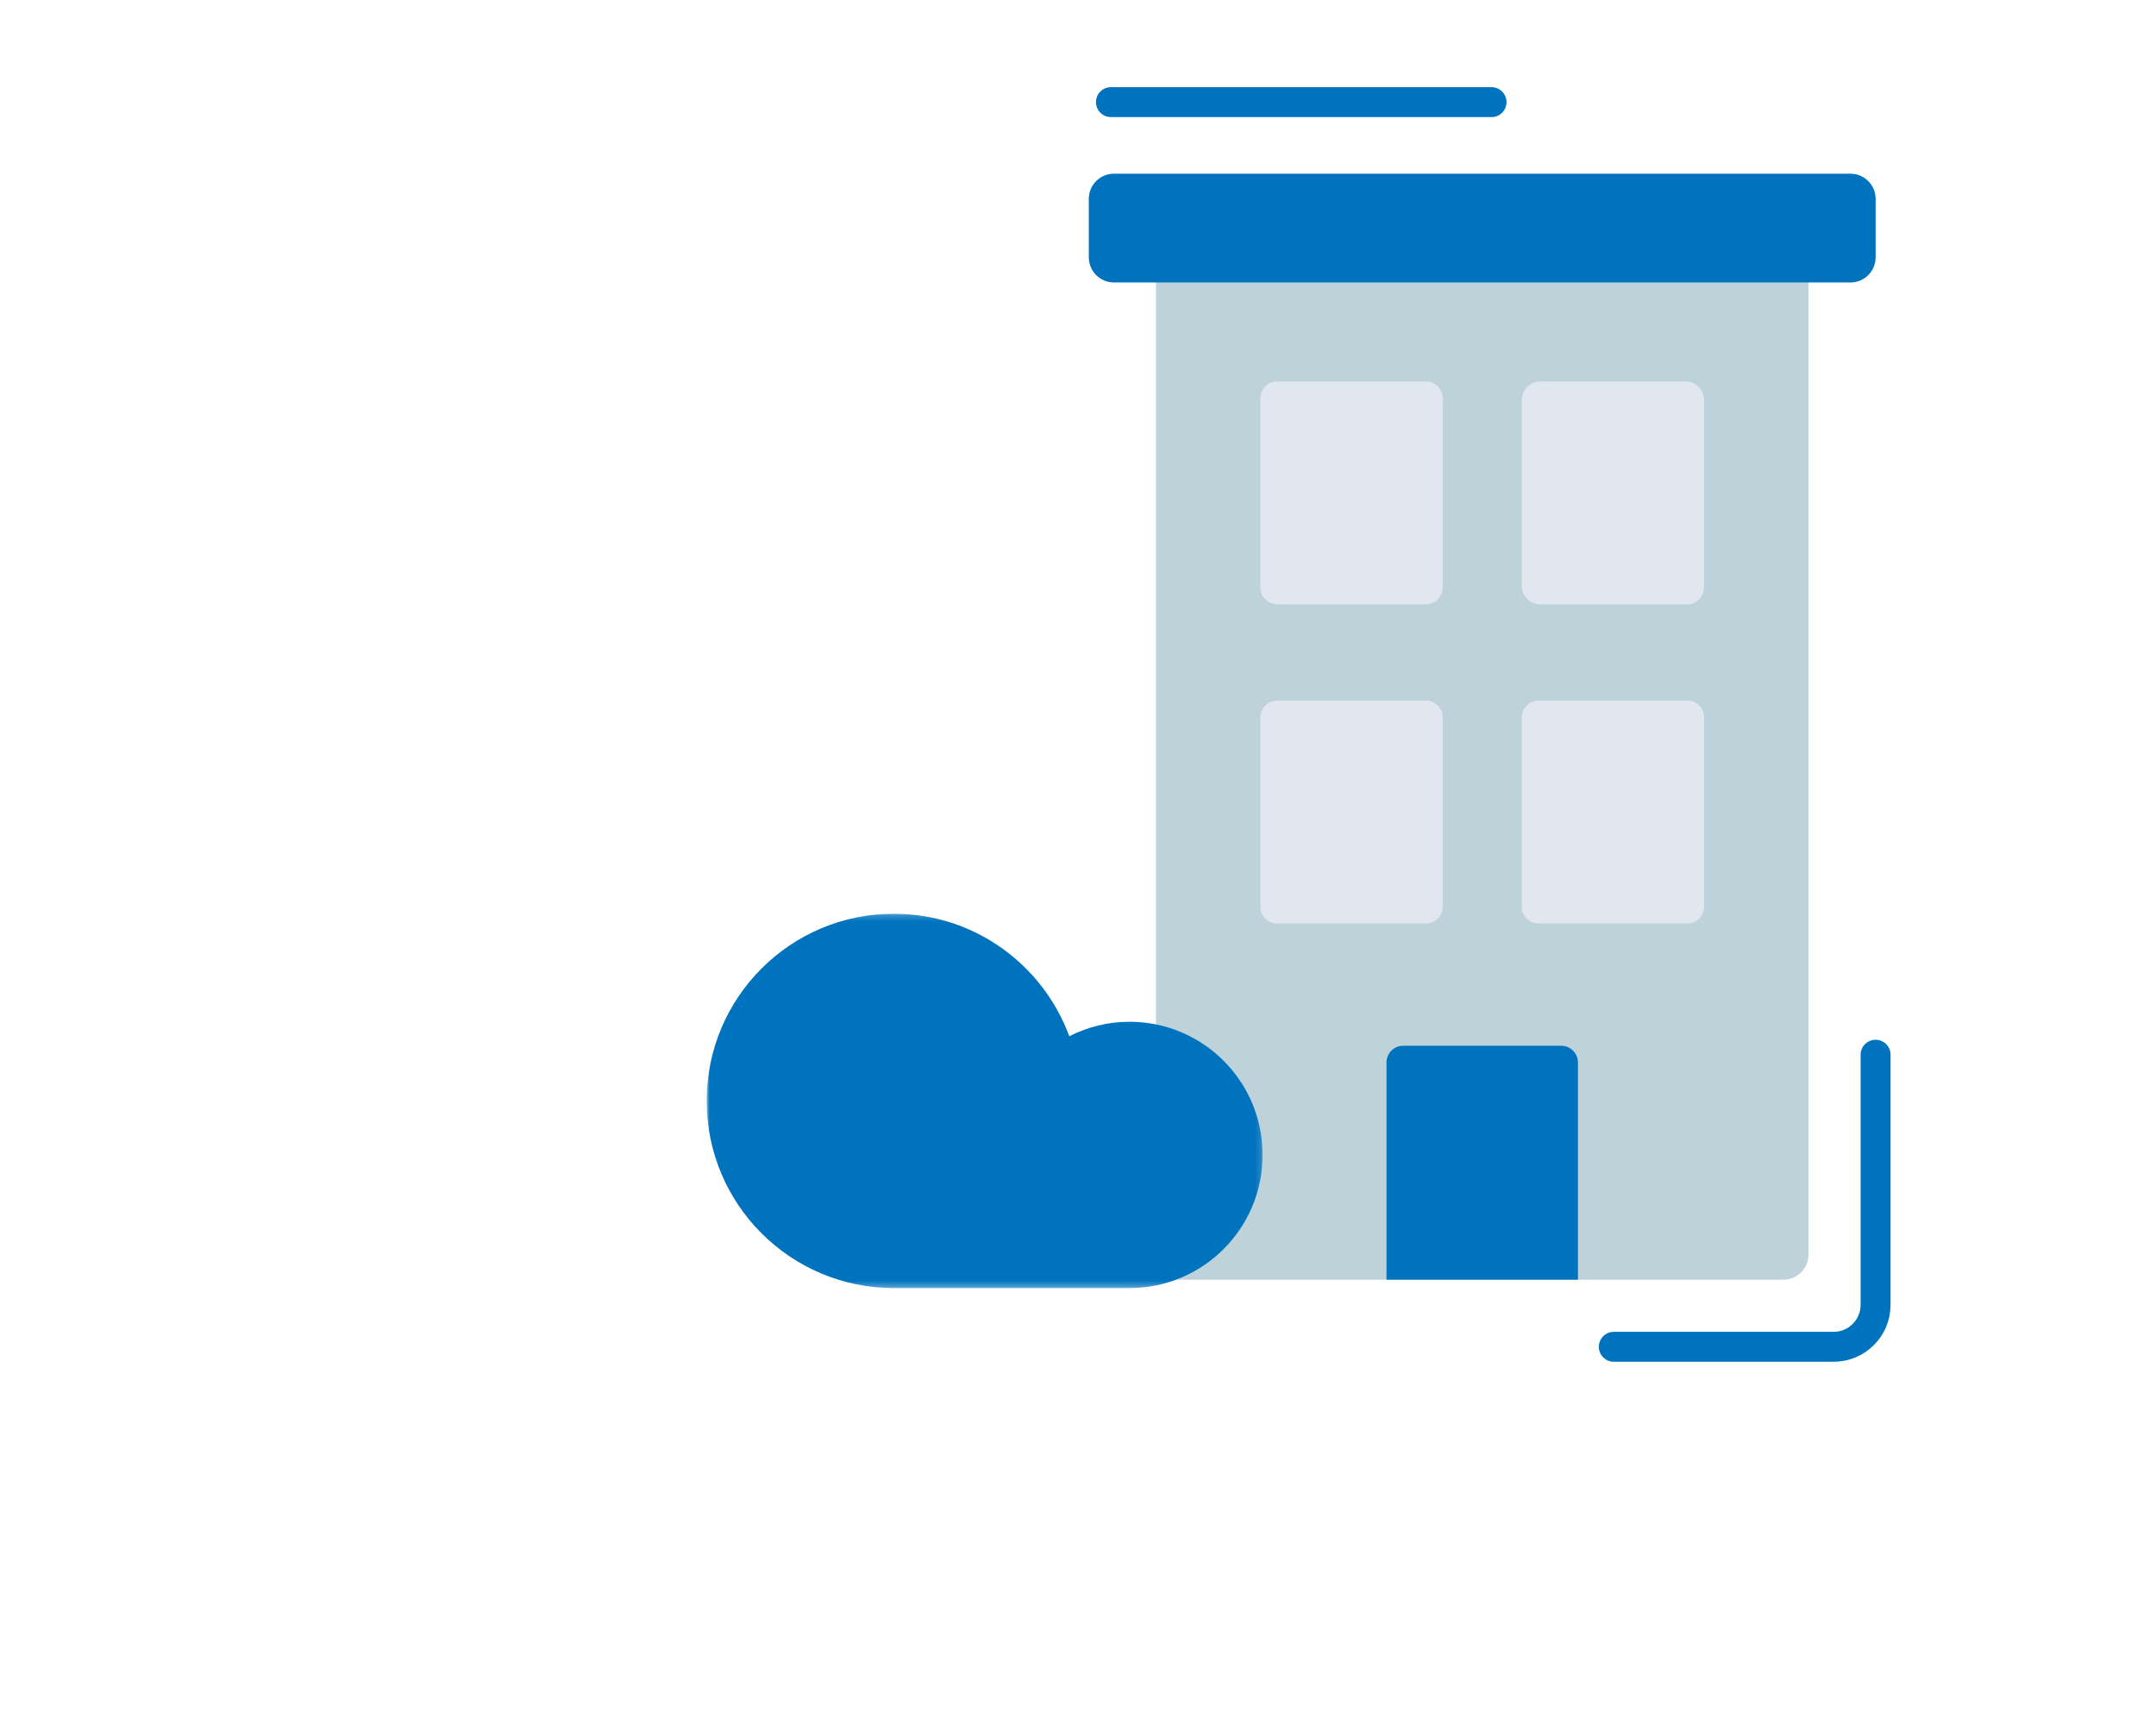<?xml version="1.0" encoding="UTF-8"?>
<svg width="360px" height="287px" viewBox="0 0 360 287" version="1.1" xmlns="http://www.w3.org/2000/svg" xmlns:xlink="http://www.w3.org/1999/xlink">
    <!-- Generator: Sketch 57.1 (83088) - https://sketch.com -->
    <title>Group</title>
    <desc>Created with Sketch.</desc>
    <defs>
        <polygon id="path-1" points="0 1.2 92.823 1.2 92.823 63.7 0 63.7"></polygon>
    </defs>
    <g id="Design" stroke="none" stroke-width="1" fill="none" fill-rule="evenodd">
        <g id="Kapcsolat/Kirendeltség-A" transform="translate(-859, -147)">
            <g id="Group" transform="translate(859, 147)">
                <rect id="Rectangle-Copy-4" fill-opacity="0.01" fill="#E1E7EE" x="0" y="0" width="360" height="287"></rect>
                <g id="Group-22" transform="translate(118, 16)">
                    <path d="M151.468,208.85 L188.176,208.85 C192.04,208.85 195.176,205.717 195.176,201.85 L195.176,160.091" id="Stroke-1" stroke="#0073BE" stroke-width="5" stroke-linecap="round" stroke-linejoin="round"></path>
                    <path d="M179.775,197.65 L75.014,197.65 L75.014,15.307 L183.975,15.307 L183.975,193.45 C183.975,195.77 182.094,197.65 179.775,197.65" id="Fill-3" fill="#BED2D9"></path>
                    <path d="M116.311,158.591 L142.679,158.591 C144.224,158.591 145.479,159.845 145.479,161.391 L145.479,197.65 L113.511,197.65 L113.511,161.391 C113.511,159.845 114.764,158.591 116.311,158.591" id="Fill-5" fill="#0073BE"></path>
                    <path d="M120.09,84.887 L95.255,84.887 C93.708,84.887 92.455,83.633 92.455,82.087 L92.455,50.475 C92.455,48.928 93.708,47.675 95.255,47.675 L120.09,47.675 C121.636,47.675 122.89,48.928 122.89,50.475 L122.89,82.087 C122.89,83.633 121.636,84.887 120.09,84.887" id="Fill-7" fill="#E1E7EE"></path>
                    <path d="M163.735,84.887 L139.201,84.887 C137.488,84.887 136.1,83.5 136.1,81.786 L136.1,50.776 C136.1,49.063 137.488,47.675 139.201,47.675 L163.434,47.675 C165.146,47.675 166.535,49.063 166.535,50.776 L166.535,82.087 C166.535,83.633 165.28,84.887 163.735,84.887" id="Fill-9" fill="#E1E7EE"></path>
                    <path d="M120.09,138.18 L95.255,138.18 C93.708,138.18 92.455,136.926 92.455,135.38 L92.455,103.767 C92.455,102.22 93.708,100.967 95.255,100.967 L120.09,100.967 C121.636,100.967 122.89,102.22 122.89,103.767 L122.89,135.38 C122.89,136.926 121.636,138.18 120.09,138.18" id="Fill-11" fill="#E1E7EE"></path>
                    <path d="M163.735,138.18 L138.9,138.18 C137.352,138.18 136.1,136.926 136.1,135.38 L136.1,103.767 C136.1,102.22 137.352,100.967 138.9,100.967 L163.735,100.967 C165.28,100.967 166.535,102.22 166.535,103.767 L166.535,135.38 C166.535,136.926 165.28,138.18 163.735,138.18" id="Fill-13" fill="#E1E7EE"></path>
                    <path d="M190.983,31.158 L68.005,31.158 C65.686,31.158 63.805,29.278 63.805,26.958 L63.805,17.2 C63.805,14.88 65.686,13 68.005,13 L190.983,13 C193.303,13 195.183,14.88 195.183,17.2 L195.183,26.958 C195.183,29.278 193.303,31.158 190.983,31.158" id="Fill-15" fill="#0073BE"></path>
                    <g id="Group-19" transform="translate(0, 135.35)">
                        <mask id="mask-2" fill="white">
                            <use xlink:href="#path-1"></use>
                        </mask>
                        <g id="Clip-18"></g>
                        <path d="M70.591,19.236 C66.971,19.236 63.565,20.12 60.545,21.655 C56.146,9.723 44.708,1.2 31.25,1.2 C13.991,1.2 -0.001,15.19 -0.001,32.449 C-0.001,49.71 13.991,63.7 31.25,63.7 L70.591,63.7 C82.869,63.7 92.823,53.746 92.823,41.468 C92.823,29.19 82.869,19.236 70.591,19.236" id="Fill-17" fill="#0073BE" mask="url(#mask-2)"></path>
                    </g>
                    <path d="M98.749,-30.651 L98.749,32.898" id="Stroke-20" stroke="#0073BE" stroke-width="5" stroke-linecap="round" stroke-linejoin="round" transform="translate(99.049, 1.349) rotate(90) translate(-99.049, -1.349) "></path>
                </g>
            </g>
        </g>
    </g>
</svg>